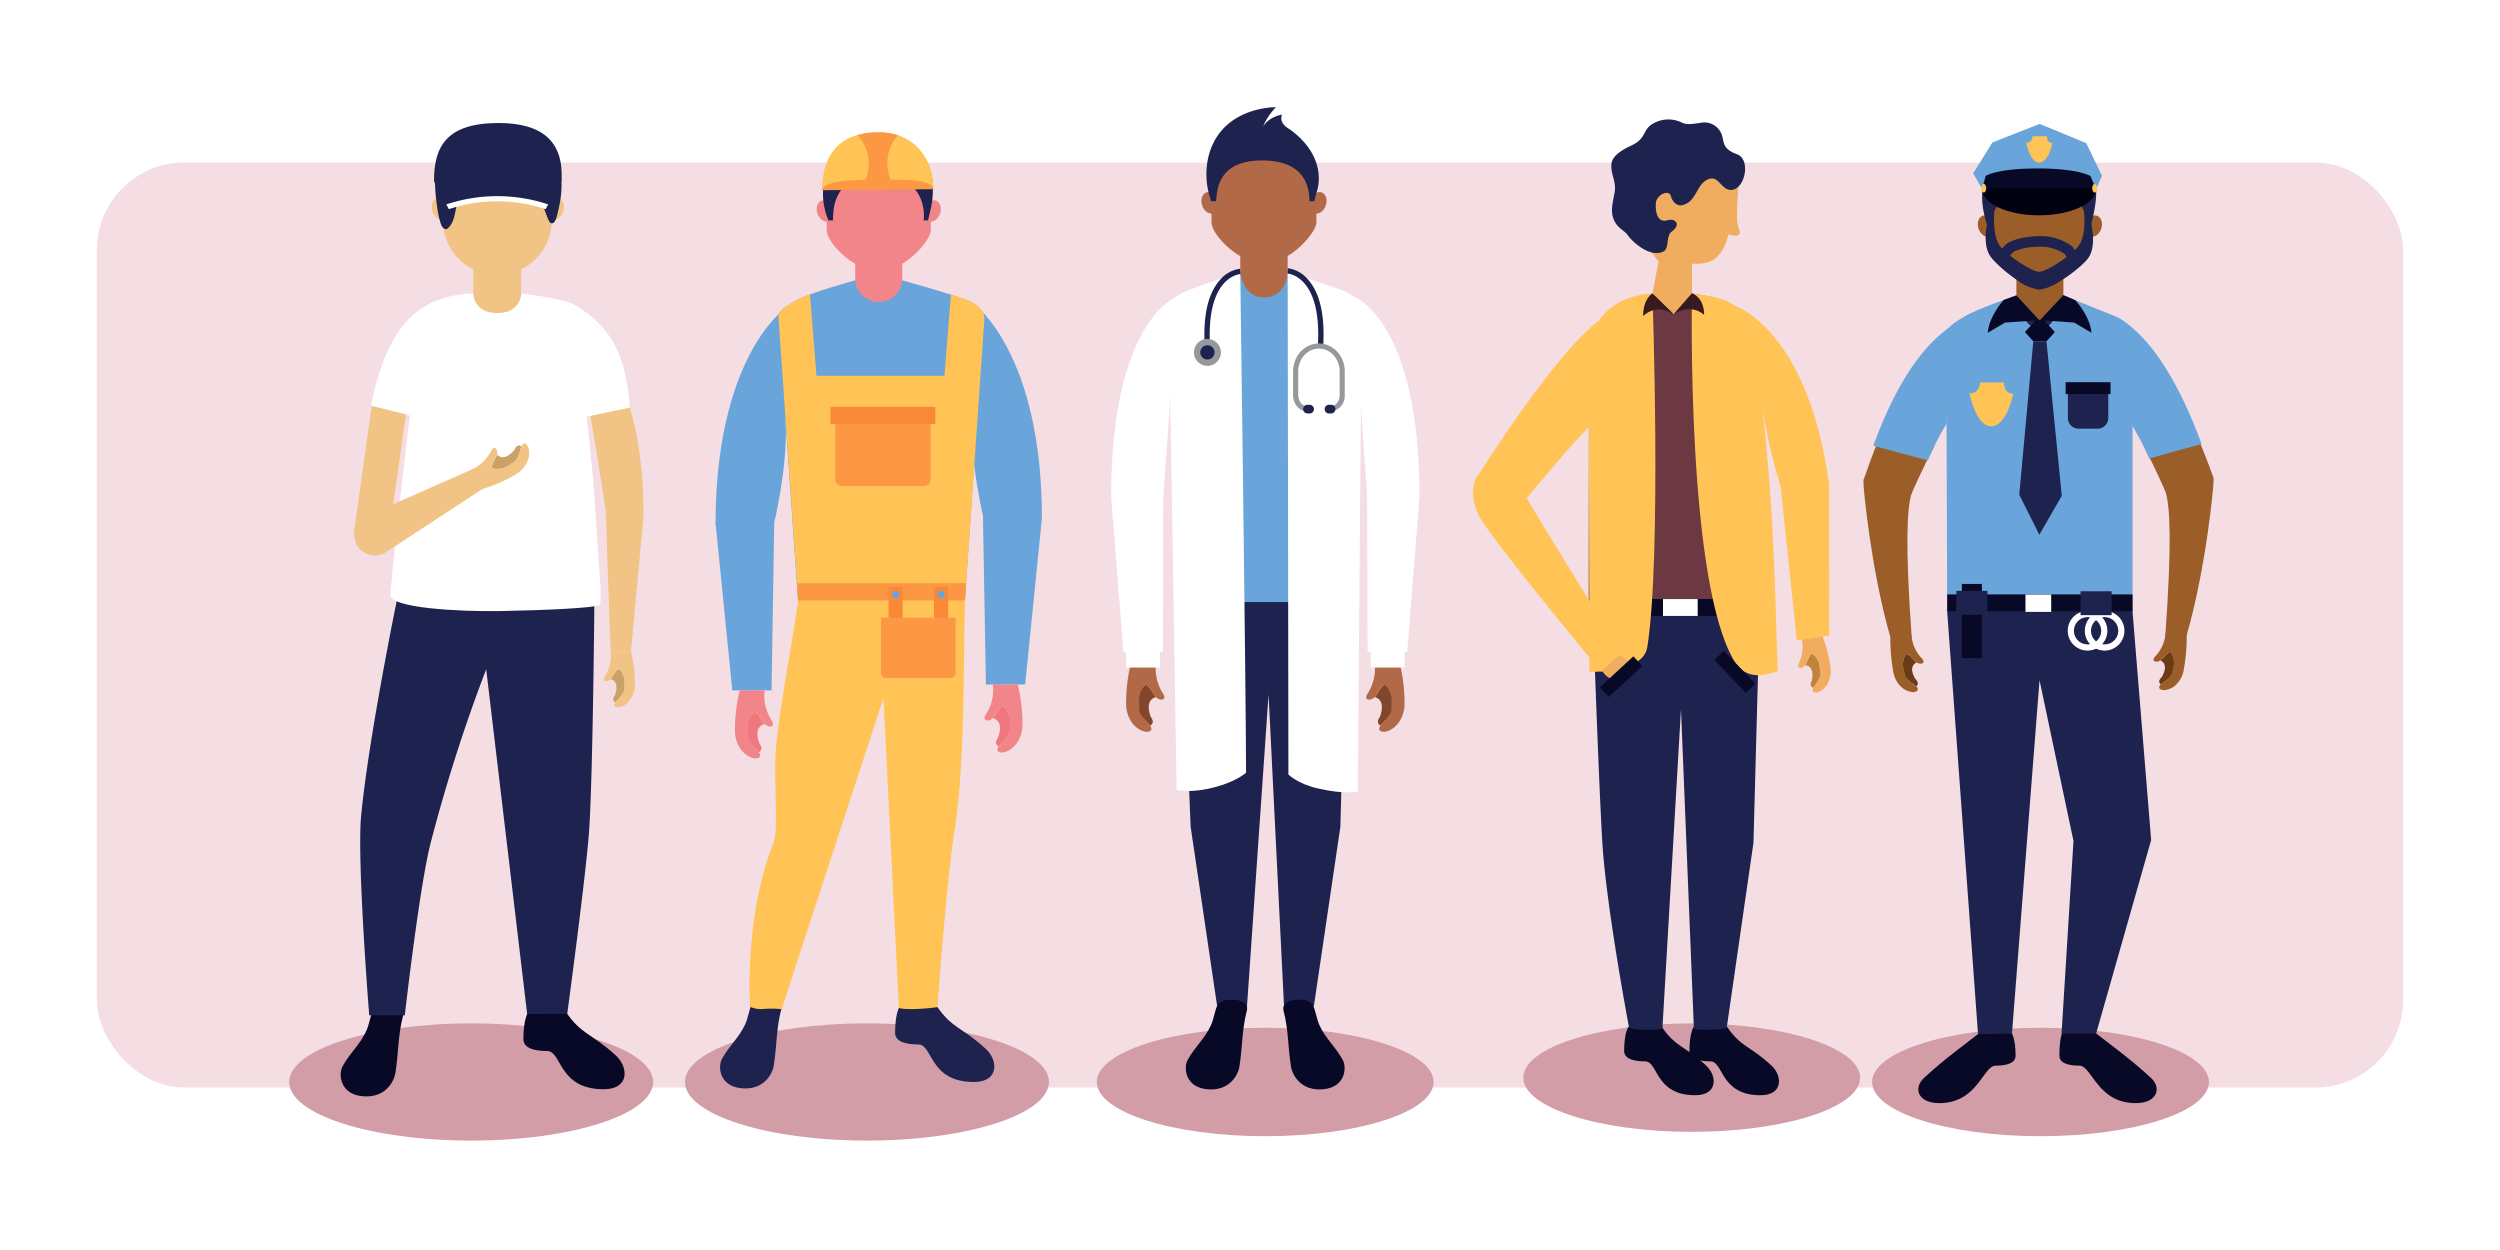 <?xml version="1.0" encoding="UTF-8"?>
<svg xmlns="http://www.w3.org/2000/svg" xmlns:xlink="http://www.w3.org/1999/xlink" width="800" height="400" viewBox="0 0 800 400">
  <rect x="0" y="0" width="800" height="400" fill="#333333" stroke="none"/>
  <defs>
    <clipPath id="a">
      <rect width="615.799" height="330.688" transform="translate(0 0)" fill="none"></rect>
    </clipPath>
    <clipPath id="b">
      <rect width="615.799" height="330.688" fill="none"></rect>
    </clipPath>
    <clipPath id="c">
      <rect width="116.463" height="37.507" fill="#d39da8"></rect>
    </clipPath>
    <clipPath id="d">
      <rect width="116.464" height="37.507" fill="#d39da8"></rect>
    </clipPath>
    <clipPath id="e">
      <rect width="107.782" height="34.711" fill="#d39da8"></rect>
    </clipPath>
    <clipPath id="f">
      <rect width="107.78" height="34.711" fill="#d39da8"></rect>
    </clipPath>
    <clipPath id="i">
      <rect width="800" height="400"></rect>
    </clipPath>
  </defs>
  <g id="h" clip-path="url(#i)">
    <rect width="800" height="400" fill="#fff"></rect>
    <rect width="738" height="296" rx="28" transform="translate(31 52)" fill="#f5dee3"></rect>
    <g transform="translate(92.54 34.299)" clip-path="url(#a)">
      <g transform="translate(0 0)">
        <g clip-path="url(#b)">
          <g transform="translate(0 293.181)" style="isolation:isolate">
            <g clip-path="url(#c)">
              <path d="M116.464,204.483c0,10.358-26.073,18.753-58.233,18.753S0,214.841,0,204.483s26.071-18.755,58.231-18.755,58.233,8.4,58.233,18.755" transform="translate(0 -185.728)" fill="#d39da8"></path>
            </g>
          </g>
          <g transform="translate(126.647 293.181)" style="isolation:isolate">
            <g clip-path="url(#d)">
              <path d="M196.694,204.483c0,10.358-26.073,18.753-58.233,18.753S80.23,214.841,80.23,204.483s26.071-18.755,58.231-18.755,58.233,8.4,58.233,18.755" transform="translate(-80.23 -185.728)" fill="#d39da8"></path>
            </g>
          </g>
          <g transform="translate(258.441 294.579)" style="isolation:isolate">
            <g clip-path="url(#e)">
              <path d="M271.5,203.97c0,9.585-24.13,17.355-53.892,17.355s-53.89-7.77-53.89-17.355,24.128-17.356,53.89-17.356,53.892,7.77,53.892,17.356" transform="translate(-163.721 -186.614)" fill="#d39da8"></path>
            </g>
          </g>
          <g transform="translate(394.924 293.181)" style="isolation:isolate">
            <g clip-path="url(#f)">
              <path d="M357.963,203.084c0,9.585-24.128,17.355-53.892,17.355s-53.89-7.77-53.89-17.355,24.13-17.356,53.89-17.356,53.892,7.77,53.892,17.356" transform="translate(-250.183 -185.728)" fill="#d39da8"></path>
            </g>
          </g>
          <g transform="translate(506.535 294.579)" style="isolation:isolate">
            <g clip-path="url(#e)">
              <path d="M428.669,203.97c0,9.585-24.13,17.355-53.892,17.355s-53.89-7.77-53.89-17.355,24.128-17.356,53.89-17.356,53.892,7.77,53.892,17.356" transform="translate(-320.887 -186.614)" fill="#d39da8"></path>
            </g>
          </g>
          <path d="M158.843,137.816l6.215-90.293c0-3.086-2.868-5.055-5.871-6.215-4.941-1.91-20.354-6.213-20.354-6.213H123.788s-14.24,3.893-18.474,6.213c-2.81,1.542-6.185,3.62-6.185,5.07l6.35,91.437Z" transform="translate(57.351 20.304)" fill="#69a5da"></path>
          <path d="M124.358,182.237s-1.53,1.989-1.53,8.551c0,3.017,3.9,3.706,7.44,3.706,4.691,0,3.416,12.008,17.752,12.008,8.109,0,7.82-6.864,3.924-10.5-7.621-7.108-10.818-6.477-15.771-13.767Z" transform="translate(71.062 105.433)" fill="#1e224e"></path>
          <path d="M97.383,182.718c-.636,1.268-1.13,4.275-1.9,6-2.008,4.48-4.942,6.7-7.468,11.16-1.478,2.6-.917,8.843,6.159,9.528s9.932-4.453,10.374-7.364c1.023-6.712.745-11.519,2.376-17.869.636-2.488-2.436-3.533-4.982-3.476-1.975.039-3.777.469-4.559,2.022" transform="translate(50.536 104.54)" fill="#1e224e"></path>
          <path d="M129.8,37.808a7.547,7.547,0,0,1-15.045,0v-7.37H129.8Z" transform="translate(66.389 17.61)" fill="#f18589"></path>
          <path d="M142.277,35.58c0,3.2-8.219,13.007-16.655,13.007-8.117,0-16.655-9.168-16.655-13.007V23.245a16.655,16.655,0,0,1,33.311,0Z" transform="translate(63.042 3.816)" fill="#f18589"></path>
          <path d="M133.851,23.12c-.617,1.837-2.221,2.953-3.58,2.5s-1.965-2.32-1.346-4.153,2.215-2.953,3.579-2.5,1.967,2.319,1.348,4.153" transform="translate(74.448 10.914)" fill="#f18589"></path>
          <path d="M107.164,23.12c.622,1.837,2.224,2.953,3.586,2.5s1.965-2.32,1.348-4.153-2.218-2.953-3.577-2.5-1.967,2.319-1.358,4.153" transform="translate(61.862 10.914)" fill="#f18589"></path>
          <path d="M111.411,32.86c.167-1.716-.982-14.42,14.338-14.42,15.7,0,14.944,12.919,14.677,14.42h1.413L142.724,29s4.021-15.549-7.82-21.426c-.925-.458-19.048-7.244-25.366,9.291a21.644,21.644,0,0,0,.44,16Z" transform="translate(62.599 3.361)" fill="#1e224e"></path>
          <path d="M107.768,41.331s-21.34,15.713-21.34,68.149h18.679s4.257-17.367,3.8-31.536c-.734-22.722-1.14-36.613-1.14-36.613" transform="translate(50.003 23.912)" fill="#69a5da"></path>
          <path d="M104.352,137.9H91.789L86.429,84.234h18.778Z" transform="translate(50.003 48.733)" fill="#69a5da"></path>
          <path d="M96.554,135.536l0,0a5.8,5.8,0,0,0-.393-.467c-1.806-1.91-3.271-3.421-3.271-4.906,0-1.151-.028-1.981-.028-3.275,0-1.209,1.5-4.3,2.4-4.3.859,0,2.369,2.949,2.846,3.538.1.122.205.234.311.338-1.16.279-3.227,1.4-1.825,5.841.249.777,1.706,2.074-.033,3.238" transform="translate(53.722 70.919)" fill="#ef787f"></path>
          <path d="M91.9,118.229a52.957,52.957,0,0,0-1.534,13.081c0,2.966,1.691,7.527,6.016,8.639.45.112,1.653.009,1.864-.385.276-.516.26-1.024-.646-1.981-1.807-1.908-3.077-3.448-3.077-4.931,0-1.152-.028-1.983-.028-3.275,0-1.209,1.307-4.275,2.2-4.275.859,0,2.369,2.949,2.846,3.538,1.478,1.823,3.918,1.369,2.62-.7a14.607,14.607,0,0,1-2.309-9.71Z" transform="translate(52.28 68.401)" fill="#f18589"></path>
          <path d="M139.5,40.133s21.342,15.713,21.342,68.152H142.166s-4.259-17.367-3.8-31.539c.734-22.72,1.14-36.613,1.14-36.613" transform="translate(80.03 23.219)" fill="#69a5da"></path>
          <path d="M141.587,136.851h12.562l5.362-53.238-18.876-.837Z" transform="translate(81.364 47.89)" fill="#69a5da"></path>
          <path d="M144.5,134.34l0,0c.111-.142.234-.3.393-.466,1.809-1.91,3.22-3.44,3.22-4.923,0-1.151.028-1.983.028-3.275,0-1.209-1.451-4.286-2.346-4.286-.86,0-2.369,2.952-2.848,3.539a4.261,4.261,0,0,1-.311.336c1.16.281,3.227,1.4,1.826,5.842-.248.777-1.706,2.074.032,3.238" transform="translate(82.526 70.227)" fill="#ef787f"></path>
          <path d="M151.581,117.033a52.941,52.941,0,0,1,1.534,13.081c0,2.965-1.689,7.525-6.016,8.638-.45.114-1.653.009-1.864-.385-.276-.516-.26-1.024.646-1.98,1.809-1.91,3.078-3.449,3.078-4.931,0-1.154.028-1.984.028-3.279,0-1.209-1.309-4.276-2.2-4.276-.86,0-2.369,2.953-2.848,3.541-1.476,1.823-3.918,1.367-2.619-.7a14.607,14.607,0,0,0,2.308-9.708Z" transform="translate(81.545 67.709)" fill="#f18589"></path>
          <path d="M162.6,39.605c-.72-.278-2.693-.911-4.827-1.577L155.7,64.009H114.74l-2.076-26.085a32.04,32.04,0,0,0-3.934,1.681c-2.808,1.542-6.186,3.618-6.186,5.069l6.355,91.439c-1.446,10.638-6.979,39.44-7.318,50.529-.273,8.889.84,23.247-.513,26.627-9.613,24.079-7.574,52.662-7.574,52.662a8.47,8.47,0,0,0,3.689.742,31.944,31.944,0,0,1,6.4.027l32.608-99.586,4.916,99.175s.436.384,4.232.384a66.475,66.475,0,0,0,8.152-.63s2.734-39.419,5.5-56.911c3.323-21,2.759-54.872,3.268-73.019l6.213-90.294c0-3.084-2.868-5.055-5.869-6.213" transform="translate(53.986 21.941)" fill="#ffc356"></path>
          <path d="M156.707,102.027l.379-5.531H102.934l.384,5.531Z" transform="translate(59.552 55.827)" fill="#fc9844"></path>
          <path d="M110.7,62.161V83.134a2.125,2.125,0,0,0,2.1,2.153h26.28a2.126,2.126,0,0,0,2.1-2.153V62.161Z" transform="translate(64.046 35.963)" fill="#fc9844"></path>
          <rect width="33.533" height="5.531" transform="translate(173.219 95.878)" fill="#f98936"></rect>
          <path d="M143.619,23.065c-.085-9.313-5.841-17.972-17.46-17.972-14.186,0-18.036,8.988-18.122,18.3Z" transform="translate(62.505 2.947)" fill="#ffc356"></path>
          <path d="M127.5,23.171a13.558,13.558,0,0,1,.638-17.151,19.559,19.559,0,0,0-6.131-.927,24.116,24.116,0,0,0-6.791.881,13.573,13.573,0,0,1,.789,17.422Z" transform="translate(66.658 2.947)" fill="#fc9844"></path>
          <path d="M143.753,17.744c-.9-3.258-8.823-3.042-17.626-3.042s-17.279.259-18.15,3.367Z" transform="translate(62.47 8.504)" fill="#fc9844"></path>
          <rect width="4.494" height="13.072" transform="translate(206.362 153.511)" fill="#f98936"></rect>
          <path d="M133.8,99.244a1.188,1.188,0,1,1-1.187-1.187,1.188,1.188,0,0,1,1.187,1.187" transform="translate(76.037 56.731)" fill="#69a5da"></path>
          <rect width="4.494" height="13.072" transform="translate(191.8 153.511)" fill="#f98936"></rect>
          <path d="M124.578,99.244a1.189,1.189,0,1,1-1.189-1.187,1.188,1.188,0,0,1,1.189,1.187" transform="translate(70.699 56.731)" fill="#69a5da"></path>
          <path d="M119.971,103.49v17.917a1.559,1.559,0,0,0,1.689,1.38h20.472a1.559,1.559,0,0,0,1.691-1.38V103.49Z" transform="translate(69.409 59.874)" fill="#fc9844"></path>
          <path d="M234.958,143.55l5.069-97.332c0-3.135-2.767-5.129-5.675-6.306-4.775-1.935-18.377-6.448-18.377-6.448l-7.208,7.317-7.416-7.236s-12.957,4.013-17.058,6.368c-2.715,1.561-5.98,3.675-5.98,5.144l5.077,98.493Z" transform="translate(103.162 19.36)" fill="#69a5da"></path>
          <path d="M180.862,100.316l2.971,71.911,8.467,57.349s1.438.633,5.293.633c3.822,0,4.26-.385,4.26-.385l6.909-99.941,4.957,99.941s.437.385,4.26.385c3.856,0,5.29-.633,5.29-.633l8.472-57.349,1.942-71.911Z" transform="translate(104.637 58.038)" fill="#1e224e"></path>
          <path d="M184.223,39.359c3.487-1.414,11.5-4.227,16.961-5.894,0,0,1.85,135.466,1.85,160.159,0,0-2.949,2.684-9.437,4.461-8.721,2.39-12.77.942-12.77.942l-2.515-153.1c0-3.266,2.884-5.342,5.91-6.567" transform="translate(103.162 19.361)" fill="#fff"></path>
          <path d="M207.967,36.287s-.309,7.888-7.583,7.888c-6.827,0-7.582-7.888-7.582-7.888V28.862h15.165Z" transform="translate(111.545 16.698)" fill="#b26948"></path>
          <path d="M220.54,34.044c0,3.223-8.286,13.11-16.788,13.11-8.177,0-16.777-9.239-16.777-13.11V21.616a16.782,16.782,0,0,1,33.565,0Z" transform="translate(108.174 2.798)" fill="#b26948"></path>
          <path d="M212.051,21.489c-.625,1.852-2.242,2.976-3.609,2.513s-1.981-2.335-1.359-4.188,2.235-2.974,3.607-2.511,1.984,2.335,1.361,4.186" transform="translate(119.666 9.951)" fill="#b26948"></path>
          <path d="M185.159,21.489c.628,1.852,2.238,2.976,3.615,2.513s1.978-2.335,1.359-4.188-2.24-2.974-3.61-2.511-1.983,2.335-1.364,4.186" transform="translate(106.983 9.951)" fill="#b26948"></path>
          <path d="M191.781,182.943c-.633,1.266-1.127,4.268-1.9,5.991-2,4.474-4.935,6.693-7.462,11.143-1.473,2.6-.912,8.837,6.155,9.517s9.92-4.447,10.363-7.353c1.021-6.7.74-11.5,2.371-17.845.636-2.488-2.433-3.53-4.976-3.478-1.976.041-3.771.474-4.553,2.025" transform="translate(105.156 104.668)" fill="#080927"></path>
          <path d="M211.126,182.943c.638,1.266,1.132,4.268,1.9,5.991,2,4.474,4.933,6.693,7.462,11.143,1.473,2.6.911,8.837-6.156,9.517s-9.921-4.447-10.363-7.353c-1.023-6.7-.743-11.5-2.373-17.845-.633-2.488,2.431-3.53,4.976-3.478,1.973.041,3.773.474,4.551,2.025" transform="translate(116.586 104.668)" fill="#080927"></path>
          <path d="M187.589,38.411s-20.963,7.536-20.963,64.016h16.682s2.319-30.052,2.35-36.007c.1-18.011,1.931-28.01,1.931-28.01" transform="translate(96.401 22.223)" fill="#fff"></path>
          <path d="M183.209,128.905h-12.66l-3.923-49.652,16.681-.786Z" transform="translate(96.401 45.397)" fill="#fff"></path>
          <path d="M176.005,130.167H176a5.837,5.837,0,0,0-.395-.469c-1.825-1.923-3.6-3.5-3.6-4.99,0-1.163-.032-2-.032-3.3,0-1.22,1.814-4.289,2.717-4.289.87,0,2.39,2.976,2.868,3.568a4.053,4.053,0,0,0,.316.336c-1.167.283-3.249,1.411-1.837,5.886.249.783,1.719,2.092-.033,3.26" transform="translate(99.496 67.758)" fill="#81462b"></path>
          <path d="M171.2,112.731a53.394,53.394,0,0,0-1.545,13.181c0,2.99,1.7,7.583,6.058,8.707.458.114,1.669.009,1.883-.39.278-.518.262-1.031-.652-1.994-1.825-1.921-3.1-3.474-3.1-4.969,0-1.163-.032-2-.032-3.3,0-1.22,1.315-4.311,2.218-4.311.87,0,2.39,2.976,2.868,3.568,1.492,1.834,3.948,1.378,2.642-.71a14.713,14.713,0,0,1-2.327-9.781Z" transform="translate(98.154 65.22)" fill="#b26948"></path>
          <rect width="10.826" height="5.017" transform="translate(267.812 174.303)" fill="#fff"></rect>
          <path d="M215.854,38.411s20.965,7.536,20.965,64.016H220.132s-2.317-30.052-2.352-36.007c-.092-18.011-1.926-28.01-1.926-28.01" transform="translate(124.882 22.223)" fill="#fff"></path>
          <path d="M218.691,129.006h12.663l3.927-49.652-16.769-1.059Z" transform="translate(126.42 45.297)" fill="#fff"></path>
          <path d="M221.915,130.167h.008a5.287,5.287,0,0,1,.4-.469c1.823-1.923,3.53-3.542,3.53-5.036,0-1.165.036-2,.036-3.3,0-1.219-1.752-4.243-2.654-4.243-.867,0-2.388,2.976-2.875,3.568a3.548,3.548,0,0,1-.311.336c1.168.283,3.25,1.411,1.837,5.886-.245.783-1.717,2.092.032,3.26" transform="translate(127.307 67.758)" fill="#81462b"></path>
          <path d="M229.052,112.731a53.445,53.445,0,0,1,1.544,13.181c0,2.99-1.7,7.583-6.06,8.707-.453.114-1.667.009-1.878-.39-.281-.518-.264-1.031.65-1.994,1.823-1.921,3.1-3.474,3.1-4.969,0-1.163.035-2,.035-3.3,0-1.22-1.317-4.311-2.218-4.311-.867,0-2.388,2.976-2.875,3.568-1.489,1.834-3.945,1.378-2.636-.71a14.728,14.728,0,0,0,2.325-9.781Z" transform="translate(126.319 65.22)" fill="#b26948"></path>
          <rect width="10.823" height="5.017" transform="translate(346.092 174.303)" fill="#fff"></rect>
          <path d="M220.174,39.341c-3.485-1.414-12.3-4.174-17.765-5.844,0,0,.238,135.976.238,160.669,0,0,2.878,2.96,9.432,4.459,9.138,2.093,12.778.942,12.778.942l1.228-153.66c0-3.266-2.882-5.342-5.912-6.567" transform="translate(117.103 19.38)" fill="#fff"></path>
          <path d="M189.067,30.087c.23-4.128.912-13.039,14.717-13.039,14.06,0,15.053,8.944,15.156,13.039h1.484l.725-2.7s4.42-10.5-8.035-19.948c-.879-.668-4.058-2.087-2.976-5.078,0,0-4.3.695-6.008,3.841,0,0,.685-2.565,4.035-6.2,0,0-17.574-.324-21.579,15.844a24.909,24.909,0,0,0,.909,14.243Z" transform="translate(107.566 0)" fill="#1e224e"></path>
          <path d="M185.646,57.694c-.6-9.883,1.036-17.063,4.862-21.342a10.089,10.089,0,0,1,6.459-3.6l.092,1.706c-.451.028-11.055.949-9.707,23.129Z" transform="translate(107.335 18.95)" fill="#1e224e"></path>
          <path d="M213.791,57.592l-1.706-.1c1.348-22.182-9.255-23.1-9.706-23.13l.092-1.706a10.086,10.086,0,0,1,6.459,3.6c3.826,4.278,5.462,11.459,4.862,21.342" transform="translate(117.085 18.891)" fill="#1e224e"></path>
          <rect width="11.858" height="4.807" transform="translate(325.771 148.167)" fill="#fff"></rect>
          <rect width="11.856" height="4.807" transform="translate(288.489 148.167)" fill="#fff"></rect>
          <path d="M208.821,69.729a5.1,5.1,0,0,1-3.929-1.526,6.145,6.145,0,0,1-1.381-4.272l0-7.092c0-4.928,3.708-8.938,8.268-8.938s8.267,4.01,8.267,8.938v7.8a4.908,4.908,0,0,1-5,5V68c3.249,0,3.364-3.247,3.367-3.386V56.839c0-4.025-2.976-7.3-6.63-7.3s-6.631,3.275-6.631,7.3V64a4.562,4.562,0,0,0,.955,3.1,3.553,3.553,0,0,0,2.72.991Z" transform="translate(117.735 27.713)" fill="#96999c"></path>
          <path d="M213.357,61.719a1.39,1.39,0,0,1-1.389,1.389H211.3a1.388,1.388,0,0,1,0-2.777h.672a1.389,1.389,0,0,1,1.389,1.388" transform="translate(121.442 34.904)" fill="#1e224e"></path>
          <path d="M209,61.719a1.389,1.389,0,0,1-1.389,1.389h-.671a1.388,1.388,0,0,1,0-2.777h.671A1.388,1.388,0,0,1,209,61.719" transform="translate(118.923 34.904)" fill="#1e224e"></path>
          <path d="M192.031,51.285a4.309,4.309,0,1,1-4.309-4.309,4.309,4.309,0,0,1,4.309,4.309" transform="translate(106.114 27.178)" fill="#96999c"></path>
          <path d="M189.258,50.541a2.279,2.279,0,1,1-2.279-2.279,2.278,2.278,0,0,1,2.279,2.279" transform="translate(106.857 27.922)" fill="#1e224e"></path>
          <path d="M285.239,186.428s-1.381,1.793-1.381,7.714c0,2.721,3.515,3.343,6.714,3.343,4.23,0,3.081,10.832,16.014,10.832,7.315,0,7.055-6.191,3.541-9.471-6.875-6.412-9.76-5.842-14.227-12.418Z" transform="translate(164.225 107.857)" fill="#080927"></path>
          <path d="M272,186.428s-1.381,1.793-1.381,7.714c0,2.721,3.515,3.343,6.712,3.343,4.232,0,3.081,10.832,16.014,10.832,7.315,0,7.055-6.191,3.541-9.471-6.875-6.412-9.76-5.842-14.227-12.418Z" transform="translate(156.567 107.857)" fill="#080927"></path>
          <path d="M309.934,121.681l0,0c.074-.131.158-.271.268-.431,1.264-1.787,2.248-3.215,2.073-4.439-.136-.95-.212-1.637-.366-2.7-.139-1-1.7-3.361-2.437-3.255-.712.1-1.605,2.712-1.929,3.253a3.573,3.573,0,0,1-.218.314c.99.093,2.827.772,2.2,4.6-.114.671-1.162,1.912.409,2.665" transform="translate(177.804 64.13)" fill="#c18239"></path>
          <path d="M313.429,106.9a44.057,44.057,0,0,1,2.811,10.6c.35,2.445-.5,6.406-3.938,7.834-.357.147-1.359.2-1.582-.1-.287-.39-.335-.811.3-1.706,1.263-1.787,2.128-3.206,1.953-4.429-.137-.95-.212-1.637-.365-2.7-.144-1-1.583-3.37-2.32-3.263-.71.1-1.605,2.712-1.929,3.253-1,1.676-3.067,1.591-2.242-.268a12.169,12.169,0,0,0,.753-8.276Z" transform="translate(176.993 61.847)" fill="#f0ad5f"></path>
          <path d="M319.492,153.583c-.134-6.409-1.266-67.147-2.914-88.59-.833-10.827,1.332-24.816-20.085-27.094,0,0-2.9-.159-6.022-.215a45.87,45.87,0,0,0-6.644.215c-7.151,1.2-20.289,5.443-20.289,20.6,0,22.145-.221,87.335-.02,95.085Z" transform="translate(152.408 21.792)" fill="#6c3942"></path>
          <path d="M275.406,12.733C284.376-1.3,307.816,5.188,306.32,24.8l.03-.115s-.03.23-.068.635c-.014.148-.02.292-.041.442a61.428,61.428,0,0,0-.166,7.446,11.412,11.412,0,0,0,.709,3.152c.609,1.833-1.157,1.812-1.549,1.735-1.083-.21-1.918-.41-1.918-.41-.076.253-.147.519-.218.756a18.7,18.7,0,0,1-1.651,4.09c-2.518,4.414-6.112,4.712-9.83,4.5v9.643l-5.863,6.564-6.805-6.564L280.9,46.418s-3.247-4.406-4.421-5.553c-2.006-1.979-2.455-4.785-3.523-8.9-2.115-8.12-1.111-13.681,2.447-19.236" transform="translate(157.284 3.015)" fill="#f0ad5f"></path>
          <path d="M268.038,16.908c.131-2.033,1.905-4.017,6.392-6.074,5.007-2.3,3.419-5.126,7.085-7.089a9.681,9.681,0,0,1,8.718-.417c1.621.77,2.306.871,6.627.205a5.9,5.9,0,0,1,6.756,4.753c.493,2.148.543,3.839,4.631,5.342,4.608,1.694,2.5,11.495-2,11.413-3.294-.065-3.834-5.062-7.508-3.285s-3.414,7.227-8.193,8.191c-1.111.23-2.84-.6-3.462-2.933-.6-2.253-4.6-.477-4.815,2.246-.126,1.613-.044,6.631,3.8,5.465,2.221-.676,4.565,1.244,1.245,3.68-1.7,1.255-.851,4.548-2.122,5.956v0c-.006,0-.013.008-.016.011a1.825,1.825,0,0,1-.581.415c-4.493,2.107-10.316-3.7-11.332-5.272-1.043-1.624-3.435-2.125-4.584-5.335-.845-2.373-.331-4.546.373-8.174s-1.245-5.759-1.009-9.1" transform="translate(155.061 1.436)" fill="#1e224e"></path>
          <path d="M311.885,105.276l.15-5.594h-43.6l.232,5.594" transform="translate(155.302 57.671)" fill="#080927"></path>
          <rect width="11.099" height="5.544" transform="translate(439.619 157.403)" fill="#fff"></rect>
          <path d="M279.465,43.279C265.353,53.655,241.4,91.884,241.4,91.884l14.969,8.208s12-14.706,19.894-22.854Z" transform="translate(139.658 25.039)" fill="#ffc356"></path>
          <path d="M293.206,40.337s23.26,7.558,29.97,57.311L307.7,98.2a177.053,177.053,0,0,1-5.433-22.567c-3.978-24.185-9.062-35.292-9.062-35.292" transform="translate(169.633 23.337)" fill="#ffc356"></path>
          <path d="M307.545,126.51l10.354-1.485-.011-48.747-15.582.289Z" transform="translate(174.898 44.13)" fill="#ffc356"></path>
          <path d="M264.3,103.135s1.893,54.458,3,72.588c1.25,20.453,8.546,59.184,8.546,59.184s1.452.641,5.345.641a24.183,24.183,0,0,0,5.331-.388l5.943-102.179L296.6,235.323a36.4,36.4,0,0,0,5.163.226c3.894,0,5.343-.641,5.343-.641l8.551-59.184,1.961-72.588Z" transform="translate(152.91 59.668)" fill="#1e224e"></path>
          <path d="M263.433,58.665c0,8.166.249,100.167.249,100.167s17.154.568,18.5-7.874c4.638-29.11,1.645-113.2,1.645-113.2s-20.393.085-20.393,20.9" transform="translate(152.408 21.846)" fill="#ffc356"></path>
          <path d="M296.081,40.458c-3.44-1.836-11.683-2.7-11.683-2.7s-1.967,93.617,13.948,118.271c4.486,6.95,13.486,2.518,13.486,2.518-1.149-35.227-1.181-56.035-7.354-105.966-.395-3.689-1.193-8.281-8.4-12.125" transform="translate(164.493 21.846)" fill="#ffc356"></path>
          <path d="M287.5,132.051s-26.947-43.615-30.33-49.522c-6.024-10.519-11.4-9.257-14.969-8.21,0,0-4.493,4.164-.665,13.16,2.755,6.458,39.473,50.592,39.473,50.592Z" transform="translate(138.849 42.604)" fill="#ffc356"></path>
          <path d="M271.586,111.1s3.026,1.408,4.065,3l-5.956,4.83a6.369,6.369,0,0,1-3.522-2.811Z" transform="translate(153.994 64.276)" fill="#f0ad5f"></path>
          <path d="M279.276,114.413l-10.714,9.921-2.86-3.1,10.714-9.918Z" transform="translate(153.721 64.4)" fill="#080927"></path>
          <path d="M299,123.655l-10.1-10.54,3.056-2.914,10.1,10.542Z" transform="translate(167.138 63.757)" fill="#080927"></path>
          <path d="M277.441,37.76s-2.972,1.582-2.972,7.26c0,0,3.923-4.385,9.778-.611Z" transform="translate(158.793 21.846)" fill="#361a1f"></path>
          <path d="M286.524,37.714s3.882,1.258,3.882,6.938c0,0-3.89-3.991-9.743-.216Z" transform="translate(162.377 21.819)" fill="#361a1f"></path>
          <path d="M334.447,84.226c.2-.691,3.836-8.8,7.424-15.6h-18.7q-1.79,4.558-3.5,9.509l-.532,1.429.017,1.52c.008.909,2.248,26.938,8.685,49.167l6.74-.126c-2.137-29.9-1.5-41.255-.134-45.9" transform="translate(184.636 39.706)" fill="#9b5e29"></path>
          <path d="M359.754,187.628s-.9,1.706-.9,7.347c0,2.592,3.348,3.186,6.395,3.186,4.025,0,5.7,11.991,18.014,11.991,6.968,0,8.317-4.871,4.969-8-6.551-6.1-13.46-11.018-17.913-14.526Z" transform="translate(207.616 108.552)" fill="#080927"></path>
          <path d="M360.059,187.628s1.32,1.706,1.32,7.347c0,2.592-3.348,3.186-6.393,3.186-4.032,0-5.7,11.991-18.018,11.991-6.966,0-8.317-4.871-4.969-8,6.549-6.1,13.457-11.018,17.912-14.526Z" transform="translate(191.064 108.552)" fill="#080927"></path>
          <path d="M395.421,102.313H336.113l9.858,135.1,10.864-.15,8.819-113.089,10.829,51.284h.047l-3.834,61.8c-.008,0,11.077-.051,11.077-.051l17.558-61.754h.047Z" transform="translate(194.457 59.193)" fill="#1e224e"></path>
          <path d="M395.537,139.423V51.206c0-3.241-2.867-5.3-5.864-6.519-4.942-2-16.268-6.516-16.268-6.516H358.356s-12.027,4.081-16.264,6.516c-2.808,1.616-6.182,3.795-6.182,5.32l.319,89.417Z" transform="translate(194.34 22.083)" fill="#69a5da"></path>
          <path d="M365.179,40.879l-7.646,8-7.4-8V33.512h15.048Z" transform="translate(202.567 19.389)" fill="#9b5e29"></path>
          <path d="M377.658,38.653c0,3.2-8.221,13.006-16.658,13.006-8.112,0-16.652-9.168-16.652-13.006V26.318a16.655,16.655,0,0,1,33.311,0Z" transform="translate(199.221 5.595)" fill="#9b5e29"></path>
          <path d="M369.232,26.192c-.62,1.839-2.221,2.955-3.582,2.5s-1.967-2.319-1.346-4.156,2.212-2.95,3.579-2.494,1.967,2.317,1.35,4.152" transform="translate(210.626 12.692)" fill="#9b5e29"></path>
          <path d="M342.545,26.192c.622,1.839,2.223,2.955,3.586,2.5s1.964-2.319,1.346-4.156-2.215-2.95-3.58-2.494-1.962,2.317-1.353,4.152" transform="translate(198.041 12.692)" fill="#9b5e29"></path>
          <path d="M345.018,33.751s1.83-6.431,5.743-9.323l2.4-3.572s2.578-.682,8.51,1.7,7.455,6,13.257,4.7a53.839,53.839,0,0,1,2.892,6.871,53.047,53.047,0,0,0,1.7-8.254c.431-4,1.066-14.341-11.441-17.613-13.02-3.4-18.592,4.911-18.592,4.911s-1.19-1.337-4.467,3.768c-2.376,3.7-2.508,9.872,0,17.189" transform="translate(198.55 4.306)" fill="#1e224e"></path>
          <path d="M378,27.259c-.036-2.554-2.669-5.844-2.669-5.844s1.07,7.545-1.774,11.2c-2.488,3.2-10.289,8.208-12.51,8.208s-10.024-5.012-12.508-8.208c-2.846-3.657-1.743-12.125-1.743-12.125s-2.665,4.212-2.7,6.766c0,0-.931,5.233,1.252,8.512,2.33,3.487,10.1,8.759,10.1,8.759a16.45,16.45,0,0,0,5.6,2.028,16.448,16.448,0,0,0,5.607-2.028s7.913-4.848,10.243-8.336c2.185-3.274,1.1-8.935,1.1-8.935" transform="translate(198.962 11.856)" fill="#1e224e"></path>
          <path d="M369.5,34.377l-1.645-2.54a13.8,13.8,0,0,0-7.56-2.32c-5.228,0-8.388,1.206-9.146,1.968a13.178,13.178,0,0,0-1.946,2.75l-3-1.553a16.372,16.372,0,0,1,2.559-3.583c1.793-1.795,6.32-2.958,11.531-2.958a16.855,16.855,0,0,1,9.861,3.2l.212.172,1.967,3.026Z" transform="translate(200.298 15.123)" fill="#1e224e"></path>
          <path d="M338.58,87.15a93.879,93.879,0,0,1,6.043-11.822l.6-30.583c-8.238,6.047-16.368,16.791-24.1,37.7Z" transform="translate(185.784 25.887)" fill="#69a5da"></path>
          <path d="M331.437,121.249l0,0c-.112-.1-.237-.207-.393-.322-1.774-1.282-3.168-2.316-3.4-3.53-.18-.942-.33-1.618-.53-2.677-.186-.988.526-3.729,1.258-3.867.7-.133,2.395,2.047,2.876,2.455.1.084.2.158.306.229-.906.407-2.423,1.643-.59,5.061.324.6,1.716,1.433.474,2.654" transform="translate(189.233 64.129)" fill="#693c15"></path>
          <path d="M324.593,107.731a57.63,57.63,0,0,0,1,11.418c.459,2.426,2.546,5.9,6.257,6.139.387.022,1.354-.248,1.466-.6.145-.463.055-.876-.835-1.52-1.774-1.282-3.05-2.344-3.28-3.558-.178-.942-.33-1.618-.529-2.676-.186-.99.409-3.7,1.141-3.841.7-.133,2.4,2.049,2.876,2.455,1.49,1.264,3.416.515,2.035-.977a12.157,12.157,0,0,1-3.389-7.588Z" transform="translate(187.786 61.892)" fill="#9b5e29"></path>
          <path d="M393.633,67.446l-17.721,1.869c3.479,6.661,6.9,14.3,7.1,14.969,1.362,4.649,2,16-.136,45.9l6.742.126c6.437-22.229,8.677-48.256,8.684-49.167l.017-1.52-.53-1.43c-1.056-3.072-3.047-7.9-4.153-10.75" transform="translate(217.483 39.021)" fill="#9b5e29"></path>
          <path d="M379.821,87.152a85.436,85.436,0,0,0-5.886-11.2L372.3,43.658c8.238,6.047,16.554,17.956,24.288,38.869Z" transform="translate(215.391 25.258)" fill="#69a5da"></path>
          <path d="M379.589,120.852l0,0c.112-.1.235-.205.393-.32,1.774-1.283,3.168-2.316,3.4-3.53.178-.942.33-1.618.529-2.676.188-.99-.524-3.73-1.256-3.869-.7-.133-2.395,2.047-2.876,2.455-.1.084-.205.158-.306.227.906.409,2.423,1.643.59,5.062-.324.6-1.716,1.433-.474,2.654" transform="translate(219.317 63.9)" fill="#693c15"></path>
          <path d="M388.544,107.334a57.565,57.565,0,0,1-1.006,11.418c-.458,2.426-2.545,5.9-6.256,6.139-.387.024-1.353-.248-1.466-.6-.145-.463-.054-.876.835-1.52,1.774-1.282,3.051-2.344,3.28-3.56.178-.942.33-1.616.529-2.674.188-.99-.409-3.7-1.141-3.839-.7-.133-2.395,2.046-2.876,2.453-1.49,1.263-3.416.515-2.035-.977a12.171,12.171,0,0,0,3.389-7.588Z" transform="translate(218.652 61.662)" fill="#9b5e29"></path>
          <path d="M352.293,41.1a10.907,10.907,0,0,0,2.063,2.609,3.7,3.7,0,0,0,2.436.917,3.858,3.858,0,0,0,.7-.055,3.023,3.023,0,0,0,.647-.156,4.606,4.606,0,0,0,1.294-.663A5.751,5.751,0,0,0,360.63,42.6a8.409,8.409,0,0,0,.508-.715l.223-.379.106-.2c.035-.063.033-.142.213-.156l.088-.009a.5.5,0,0,1,.388.134.235.235,0,0,1,.08.284l-.046.243-.114.478a9.163,9.163,0,0,1-.3.949,7.99,7.99,0,0,1-.968,1.836,5.25,5.25,0,0,1-1.687,1.487,5.42,5.42,0,0,1-1.1.431,6.148,6.148,0,0,1-1.132.15,4.971,4.971,0,0,1-4.126-1.959,6.116,6.116,0,0,1-1.272-3.907.422.422,0,0,1,.428-.415.426.426,0,0,1,.349.2Z" transform="translate(203.353 23.638)" fill="#1e224e"></path>
          <path d="M355.406,43.113l-3.541,3.905,2.679,2.957h4.219l2.679-2.957L357.9,43.113Z" transform="translate(203.57 24.943)" fill="#080927"></path>
          <path d="M359.427,47.46h-4.219l-4.489,49.087,6.422,12.819L364.32,96.9Z" transform="translate(202.907 27.458)" fill="#1e224e"></path>
          <path d="M354.9,46.11l7.525-8.024,3.776,1.637s4.714,4.911,5.22,10.441L365.892,46.9Z" transform="translate(205.325 22.035)" fill="#080927"></path>
          <path d="M360.841,46.077l-7.348-7.934-4.04,1.465S344.827,44.6,344.32,50.13l5.527-3.266Z" transform="translate(199.205 22.068)" fill="#080927"></path>
          <path d="M395.427,104.364l-.006-5.6H336.113v5.6" transform="translate(194.457 57.142)" fill="#080927"></path>
          <rect width="8.232" height="5.545" transform="translate(555.612 155.96)" fill="#fff"></rect>
          <path d="M347.556,69.843c-4.86,0-6.935-10.59-6.935-10.59a2.588,2.588,0,0,0,2.4-.875,4.4,4.4,0,0,0,1.007-2.567h7.591a4.476,4.476,0,0,0,.65,2.4,2.717,2.717,0,0,0,2.355,1.181s-2.032,10.448-7.07,10.448" transform="translate(197.065 32.289)" fill="#ffc356"></path>
          <path d="M360.575,56.381V66.84a3.419,3.419,0,0,0,3.419,3.419h6.088A3.419,3.419,0,0,0,373.5,66.84V56.381Z" transform="translate(208.61 32.619)" fill="#1e224e"></path>
          <rect width="14.37" height="3.8" transform="translate(568.463 88.007)" fill="#080927"></rect>
          <path d="M366.885,114.805a6.34,6.34,0,1,1,6.339-6.339,6.348,6.348,0,0,1-6.339,6.339m0-10.7a4.358,4.358,0,1,0,4.357,4.358,4.363,4.363,0,0,0-4.357-4.358" transform="translate(208.592 59.084)" fill="#fff"></path>
          <path d="M370.348,114.805a6.34,6.34,0,1,1,6.339-6.339,6.348,6.348,0,0,1-6.339,6.339m0-10.7a4.358,4.358,0,1,0,4.357,4.358,4.363,4.363,0,0,0-4.357-4.358" transform="translate(210.595 59.084)" fill="#fff"></path>
          <rect width="9.942" height="7.642" transform="translate(573.238 154.912)" fill="#1e224e"></rect>
          <path d="M347.533,9.321,341.378,19.2l2.854,5.047H380.72l1.874-4.264L377.552,9.534,362.643,3.392Z" transform="translate(197.503 1.962)" fill="#69a5da"></path>
          <path d="M379.674,19.029H343.186l1.125-4.193s3.214-2.42,16.709-2.42c13.066,0,16.826,2.42,16.826,2.42Z" transform="translate(198.549 7.183)" fill="#080927"></path>
          <path d="M343.2,16.43c-.006.1-.016.191-.016.287,0,4.627,8.153,8.377,18.212,8.377s18.212-3.751,18.212-8.377c0-.1-.008-.191-.014-.287Z" transform="translate(198.549 9.506)" fill="#000110"></path>
          <path d="M356.289,14.332c-2.923,0-4.17-6.373-4.17-6.373a1.549,1.549,0,0,0,1.443-.526,2.648,2.648,0,0,0,.6-1.544h4.568a2.689,2.689,0,0,0,.39,1.444,1.633,1.633,0,0,0,1.418.71s-1.22,6.287-4.253,6.287" transform="translate(203.717 3.408)" fill="#ffc356"></path>
          <path d="M367.119,16.94c0,.769-.362,1.392-.811,1.392s-.808-.624-.808-1.392.362-1.392.808-1.392.811.624.811,1.392" transform="translate(211.458 8.995)" fill="#ffc356"></path>
          <path d="M344.617,16.94c0,.769-.363,1.392-.811,1.392s-.811-.624-.811-1.392.363-1.392.811-1.392.811.624.811,1.392" transform="translate(198.438 8.995)" fill="#ffc356"></path>
          <rect width="6.41" height="23.715" transform="translate(535.249 152.563)" fill="#080927"></rect>
          <rect width="9.942" height="7.64" transform="translate(533.484 154.781)" fill="#1e224e"></rect>
          <path d="M49.041,183.411s-1.561,2.028-1.561,8.718c0,3.077,3.973,3.779,7.587,3.779,4.783,0,3.482,12.242,18.1,12.242,8.267,0,7.973-7,4-10.7-7.771-7.249-11.031-6.6-16.081-14.036Z" transform="translate(27.469 106.112)" fill="#080927"></path>
          <path d="M20.666,184.021c-.652,1.29-1.155,4.357-1.94,6.114-2.046,4.57-5.039,6.834-7.616,11.378-1.5,2.649-.93,9.018,6.281,9.714s10.128-4.54,10.578-7.506c1.045-6.843.759-11.744,2.421-18.22.65-2.535-2.483-3.6-5.078-3.545-2.014.043-3.85.48-4.646,2.065" transform="translate(6.037 105.269)" fill="#080927"></path>
          <path d="M26.266,99.509s-9.159,44.452-11.577,69.712c-1.372,14.354,2.594,63.825,2.594,63.825H28.665s4.7-41.364,8.262-55.134a524.742,524.742,0,0,1,17.785-55.626L67.818,232.592l12.829-.032s5.893-43.623,6.961-58.1c1.249-16.9,1.736-74.953,1.736-74.953Z" transform="translate(8.331 57.571)" fill="#1e224e"></path>
          <path d="M64.2,47.336s5.3,5.643,9.9,21.411c2.445,8.387,4.36,19.53,4.36,34.452L66.5,102.855s-2.92-19.681-5.085-31.44C58.042,53.09,64.2,47.336,64.2,47.336" transform="translate(34.947 27.386)" fill="#f1c385"></path>
          <path d="M65.722,126.741h6.523L76.283,83.1,64.175,82.072Z" transform="translate(37.128 47.483)" fill="#f1c385"></path>
          <path d="M66.679,124.556l0,0c.09-.117.193-.243.322-.384,1.482-1.564,2.641-2.818,2.641-4.035,0-.944.024-1.624.024-2.685,0-.991-1.19-3.512-1.924-3.512-.7,0-1.943,2.418-2.335,2.9a3.317,3.317,0,0,1-.254.278c.952.229,2.644,1.146,1.5,4.786-.2.638-1.4,1.7.027,2.655" transform="translate(37.696 65.918)" fill="#cba168"></path>
          <path d="M72.481,110.369a43.427,43.427,0,0,1,1.257,10.721c0,2.433-1.384,6.171-4.931,7.083-.369.092-1.354.008-1.528-.317-.226-.421-.213-.838.53-1.623,1.482-1.564,2.523-2.824,2.523-4.043,0-.942.022-1.624.022-2.685,0-.99-1.07-3.5-1.806-3.5-.7,0-1.942,2.418-2.333,2.9C65,120.4,63,120.023,64.068,118.328a11.972,11.972,0,0,0,1.891-7.959Z" transform="translate(36.892 63.854)" fill="#f1c385"></path>
          <path d="M85.607,77.2l13.849-2.911C98.213,58.315,93.946,48.832,82.263,41.7c-4.319-2.633-18.3-3.945-18.3-3.945H49.985s-8.535-.2-15.5,3.717c-8.5,4.791-14.518,14.808-17.9,32.251l12.453,3.119s-4.86,39.494-6.237,57.363c-.328,4.238,22.139,5.414,35.1,5.193,14.134-.242,30.217-.979,31.833-1.945,1.009-.6-.507-16.614-.739-20.322-1.209-19.441-1.034-17.659-3.392-39.945Z" transform="translate(9.597 21.842)" fill="#fff"></path>
          <path d="M65.974,32.68a17.417,17.417,0,0,1-34.834,0V23.594a17.417,17.417,0,0,1,34.834,0Z" transform="translate(18.016 3.575)" fill="#f1c385"></path>
          <path d="M18.773,60.572l10.99,2.687-5.38,37.789c-.467,3.315-2.682,6.358-6,5.891a6.057,6.057,0,0,1-5.148-6.846Z" transform="translate(7.625 35.044)" fill="#f1c385"></path>
          <path d="M16.545,88.658a6.619,6.619,0,0,0,6.5,11.533L54.184,79.774c3.184-1.793-.417-7.931-3.6-6.144Z" transform="translate(7.624 42.412)" fill="#f1c385"></path>
          <path d="M57.514,22.82c-.649,1.916-2.324,3.086-3.747,2.606S51.711,23,52.357,21.08,54.678,18,56.1,18.471s2.058,2.426,1.414,4.349" transform="translate(30.144 10.625)" fill="#f1c385"></path>
          <path d="M29.141,22.82c.646,1.916,2.325,3.086,3.751,2.606S34.943,23,34.3,21.08,31.98,18,30.556,18.471,28.5,20.9,29.141,22.82" transform="translate(16.714 10.625)" fill="#f1c385"></path>
          <path d="M60.727,6.575c-15.538-8.054-24.954,2.6-24.954,2.6-4.963-.246-5.345,5.421-6.123,11.92-.376,3.174.854,10.695.991,11.268.478,1.989.852,3.681,1.558,4.227a.4.4,0,0,0,.019.049l.009-.032c.963.729,1.3.29,1.929-.433,1.782-2.049,1.675-4.728,2.718-8.226a29.534,29.534,0,0,0,.911-4.205c.376-2.668,4.379-4.71,7.3-4.764a38.707,38.707,0,0,1,8.769,1.034C65.095,23.675,64.7,34.9,66.847,35.094c1.288.118,1.719-2.175,2.374-5.151C70.664,23.43,71.4,12.106,60.727,6.575" transform="translate(17.113 2.062)" fill="#1e224e"></path>
          <path d="M52.655,42.152s0,6.2-7.669,6.2-7.672-6.2-7.672-6.2V30.281h15.34Z" transform="translate(21.588 17.519)" fill="#f1c385"></path>
          <path d="M70.169,21.707c.758-12.744-6.328-18.5-20.188-18.5-16.922,0-20.7,7.86-20.624,18.763Z" transform="translate(16.984 1.857)" fill="#1e224e"></path>
          <path d="M29.357,15.308l4.56,8.412s13.389-5.738,31.345,0l4.906-8.677s-6.426-.309-20.379-.309c-13.113,0-20.433.575-20.433.575" transform="translate(16.984 8.524)" fill="#1e224e"></path>
          <path d="M63.629,22.19a49.032,49.032,0,0,0-30.973,0l-.8-1.519a51.611,51.611,0,0,1,32.6-.011Z" transform="translate(18.432 10.445)" fill="#fff"></path>
          <path d="M50.574,68.81v0c-.062.15-.123.316-.183.515-.655,2.262-1.2,4.044-2.343,4.717-.887.523-1.517.92-2.515,1.506-.935.548-3.965.822-4.371.131-.39-.665,1.2-3.167,1.441-3.8a3.982,3.982,0,0,0,.118-.395c.742.77,2.543,1.858,5.337-1.236.488-.545.83-2.256,2.515-1.441" transform="translate(23.779 39.685)" fill="#cba168"></path>
          <path d="M40.477,82.741A47.326,47.326,0,0,0,51.271,78c2.289-1.342,5.045-4.714,3.945-8.559-.117-.4-.742-1.279-1.143-1.264-.521.022-.908.264-1.236,1.4-.655,2.262-1.268,3.938-2.414,4.611-.889.521-1.517.919-2.515,1.506-.934.546-3.894.928-4.3.237-.39-.665,1.2-3.167,1.441-3.8.739-1.967-.717-3.645-1.725-1.7A13.088,13.088,0,0,1,36.873,76.6Z" transform="translate(21.333 39.443)" fill="#f1c385"></path>
        </g>
      </g>
    </g>
  </g>
</svg>

